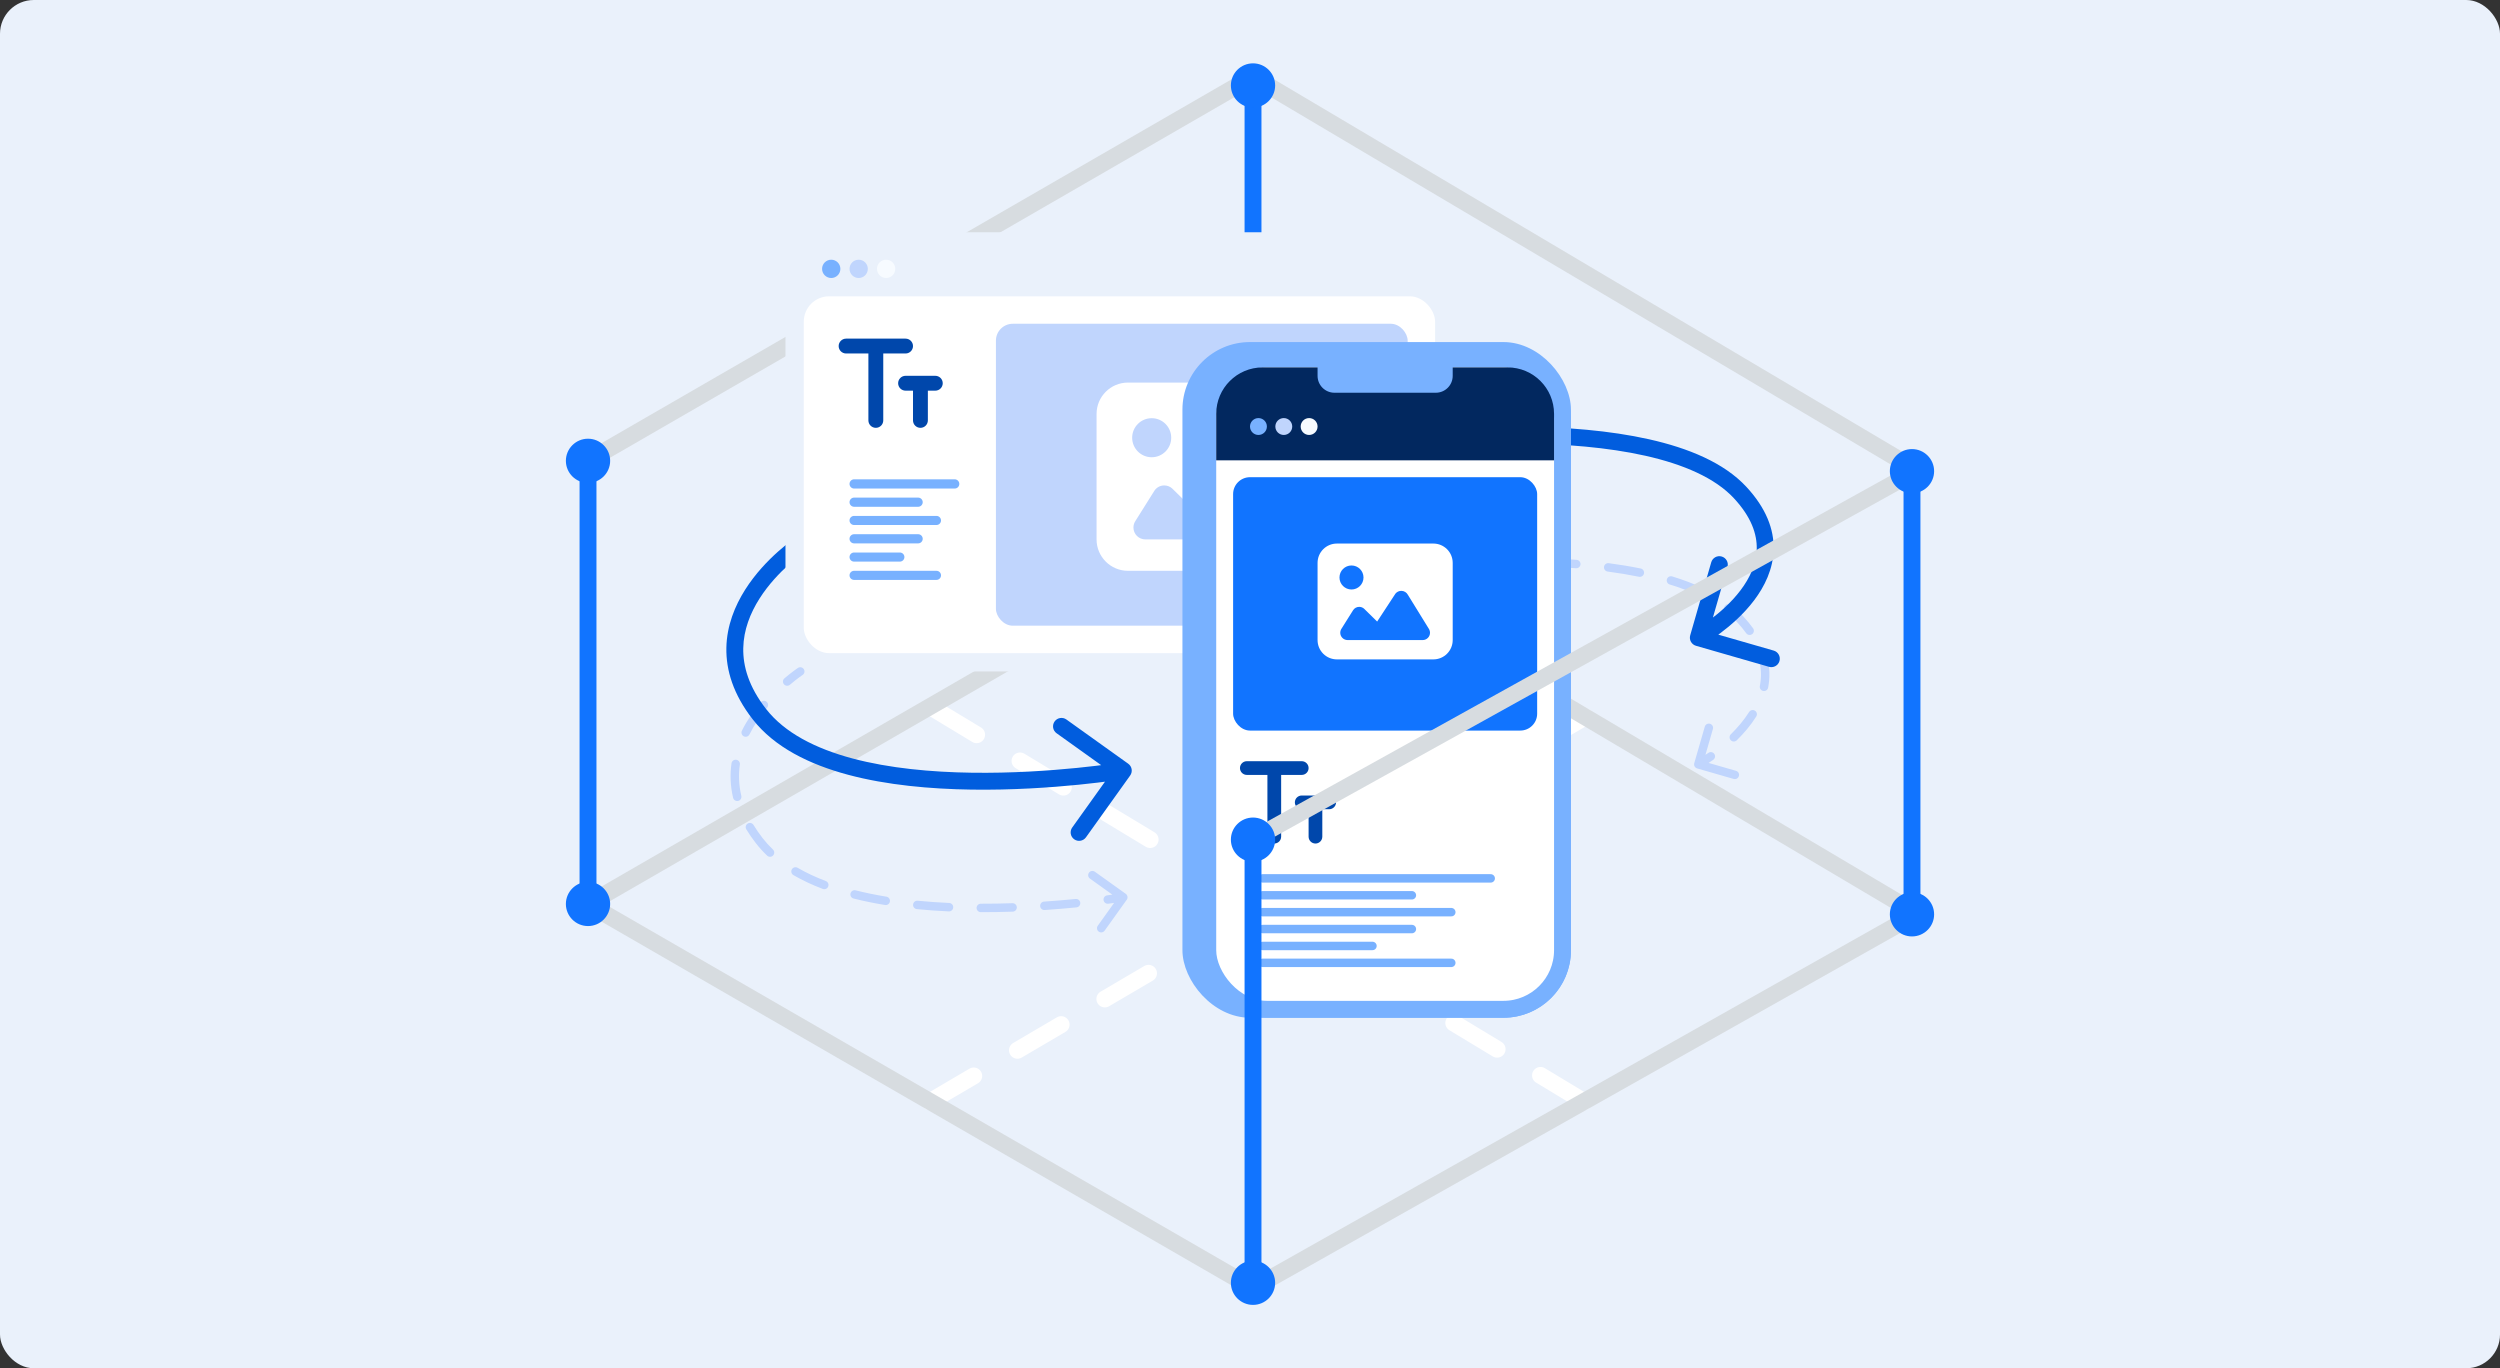 <svg xmlns="http://www.w3.org/2000/svg" width="296" height="162" viewBox="0 0 296 162" fill="none"><rect x="0" y="0" width="296" height="162" fill="#333333" stroke="none"/><rect width="296" height="162" rx="4" fill="#EAF1FB"></rect><g clip-path="url(#clip0_815_14180)"><path d="M110.118 130.43L187.679 84.882" stroke="white" stroke-width="2" stroke-miterlimit="10" stroke-linecap="round" stroke-dasharray="6 6"></path><path d="M187.531 130.43L110.118 83.66" stroke="white" stroke-width="2" stroke-miterlimit="10" stroke-linecap="round" stroke-dasharray="6 6"></path><path d="M148.357 152.51L226.994 108.184L148.357 61.573L69.621 107.042L148.357 152.51Z" stroke="#D7DCE0" stroke-width="2" stroke-miterlimit="10"></path><path d="M226.994 55.689L148.357 9.079L69.621 54.547" stroke="#D7DCE0" stroke-width="2" stroke-miterlimit="10"></path><path d="M69.621 54.43V107.158" stroke="#1174FF" stroke-width="2" stroke-miterlimit="10"></path><path d="M67.308 54.559C67.308 53.282 68.341 52.25 69.621 52.25C70.901 52.25 71.934 53.282 71.934 54.559C71.934 55.837 70.901 56.868 69.621 56.868C68.341 56.868 67.308 55.837 67.308 54.559Z" fill="#1174FF"></path><path d="M67 54.559C67 56.002 68.175 57.175 69.621 57.175C71.067 57.175 72.242 56.002 72.242 54.559C72.242 53.116 71.067 51.943 69.621 51.943C68.175 51.943 67 53.116 67 54.559C67 56.002 67 53.116 67 54.559ZM71.627 54.559C71.627 55.665 70.728 56.561 69.621 56.561C68.514 56.561 67.615 55.665 67.615 54.559C67.615 53.453 68.514 52.557 69.621 52.557C70.728 52.557 71.627 53.453 71.627 54.559C71.627 55.665 71.627 53.453 71.627 54.559Z" fill="#1174FF"></path><path d="M67.308 107.029C67.308 108.307 68.341 109.339 69.621 109.339C70.901 109.339 71.934 108.307 71.934 107.029C71.934 105.752 70.901 104.72 69.621 104.72C68.341 104.72 67.308 105.752 67.308 107.029Z" fill="#1174FF"></path><path d="M67 107.029C67 105.586 68.175 104.413 69.621 104.413C71.067 104.413 72.242 105.586 72.242 107.029C72.242 108.473 71.067 109.646 69.621 109.646C68.175 109.646 67 108.473 67 107.029C67 108.473 67 105.586 67 107.029ZM71.627 107.029C71.627 105.924 70.728 105.027 69.621 105.027C68.514 105.027 67.615 105.924 67.615 107.029C67.615 108.135 68.514 109.032 69.621 109.032C70.728 109.032 71.627 108.135 71.627 107.029C71.627 108.135 71.627 105.924 71.627 107.029Z" fill="#1174FF"></path><path d="M148.357 9.988V62.716" stroke="#1174FF" stroke-width="2" stroke-miterlimit="10"></path><path d="M146.043 10.117C146.043 8.839 147.077 7.807 148.357 7.807C149.637 7.807 150.67 8.839 150.67 10.117C150.67 11.394 149.637 12.426 148.357 12.426C147.077 12.426 146.043 11.394 146.043 10.117Z" fill="#1174FF"></path><path d="M145.736 10.116C145.736 11.56 146.911 12.733 148.357 12.733C149.803 12.733 150.978 11.56 150.978 10.116C150.978 8.673 149.803 7.5 148.357 7.5C146.911 7.5 145.736 8.673 145.736 10.116C145.736 11.56 145.736 8.673 145.736 10.116ZM150.363 10.116C150.363 11.222 149.464 12.119 148.357 12.119C147.249 12.119 146.351 11.222 146.351 10.116C146.351 9.011 147.249 8.114 148.357 8.114C149.464 8.114 150.363 9.011 150.363 10.116C150.363 11.222 150.363 9.011 150.363 10.116Z" fill="#1174FF"></path><path d="M146.043 62.587C146.043 63.864 147.077 64.896 148.357 64.896C149.637 64.896 150.67 63.864 150.67 62.587C150.67 61.309 149.637 60.277 148.357 60.277C147.077 60.277 146.043 61.309 146.043 62.587Z" fill="#1174FF"></path><path d="M145.736 62.587C145.736 61.143 146.911 59.97 148.357 59.97C149.803 59.97 150.978 61.143 150.978 62.587C150.978 64.03 149.803 65.203 148.357 65.203C146.911 65.203 145.736 64.03 145.736 62.587C145.736 64.03 145.736 61.143 145.736 62.587ZM150.363 62.587C150.363 61.481 149.464 60.584 148.357 60.584C147.249 60.584 146.351 61.481 146.351 62.587C146.351 63.692 147.249 64.589 148.357 64.589C149.464 64.589 150.363 63.692 150.363 62.587C150.363 63.692 150.363 61.481 150.363 62.587Z" fill="#1174FF"></path><path d="M95.026 79.918C95.257 79.766 95.32 79.456 95.168 79.225C95.016 78.994 94.706 78.931 94.476 79.082L95.026 79.918ZM133.407 106.528C133.567 106.303 133.515 105.991 133.291 105.83L129.631 103.213C129.406 103.052 129.094 103.104 128.933 103.328C128.772 103.553 128.824 103.865 129.049 104.026L132.302 106.353L129.976 109.606C129.815 109.831 129.867 110.143 130.092 110.304C130.316 110.465 130.628 110.413 130.789 110.188L133.407 106.528ZM89.909 99.553L89.515 99.86H89.515L89.909 99.553ZM92.877 80.313C92.667 80.492 92.641 80.808 92.82 81.018C92.999 81.228 93.314 81.254 93.525 81.076L92.877 80.313ZM90.829 83.791C91.005 83.579 90.975 83.263 90.763 83.087C90.55 82.911 90.235 82.94 90.059 83.153L90.829 83.791ZM87.842 86.512C87.719 86.759 87.82 87.059 88.067 87.182C88.314 87.305 88.614 87.204 88.737 86.957L87.842 86.512ZM87.599 90.52C87.638 90.246 87.448 89.993 87.174 89.955C86.901 89.916 86.648 90.106 86.609 90.38L87.599 90.52ZM86.798 94.456C86.862 94.724 87.131 94.891 87.4 94.827C87.669 94.763 87.835 94.494 87.771 94.225L86.798 94.456ZM89.218 97.676C89.075 97.44 88.767 97.364 88.531 97.507C88.295 97.65 88.219 97.957 88.362 98.193L89.218 97.676ZM90.827 101.306C91.027 101.496 91.343 101.489 91.534 101.289C91.724 101.089 91.717 100.773 91.517 100.582L90.827 101.306ZM94.441 102.747C94.202 102.609 93.896 102.69 93.757 102.928C93.619 103.167 93.7 103.473 93.938 103.612L94.441 102.747ZM97.417 105.249C97.675 105.347 97.963 105.217 98.061 104.959C98.159 104.701 98.03 104.412 97.772 104.314L97.417 105.249ZM101.307 105.416C101.04 105.348 100.768 105.51 100.7 105.778C100.632 106.046 100.795 106.317 101.062 106.385L101.307 105.416ZM104.791 107.153C105.063 107.198 105.321 107.013 105.365 106.74C105.41 106.468 105.225 106.211 104.953 106.166L104.791 107.153ZM108.655 106.646C108.38 106.619 108.136 106.82 108.109 107.095C108.082 107.37 108.283 107.614 108.558 107.641L108.655 106.646ZM112.34 107.91C112.616 107.922 112.85 107.709 112.862 107.433C112.875 107.157 112.662 106.924 112.386 106.911L112.34 107.91ZM116.13 107C115.853 106.999 115.629 107.222 115.628 107.498C115.627 107.774 115.851 107.999 116.127 108L116.13 107ZM119.909 107.939C120.185 107.929 120.401 107.698 120.392 107.422C120.383 107.146 120.151 106.93 119.875 106.939L119.909 107.939ZM123.618 106.749C123.343 106.767 123.134 107.006 123.153 107.281C123.171 107.557 123.41 107.765 123.685 107.747L123.618 106.749ZM127.455 107.434C127.729 107.407 127.93 107.162 127.903 106.887C127.876 106.612 127.631 106.411 127.356 106.439L127.455 107.434ZM131.09 106.009C130.816 106.045 130.624 106.296 130.66 106.57C130.697 106.844 130.948 107.036 131.222 107L131.09 106.009ZM94.751 79.5C94.476 79.082 94.476 79.082 94.476 79.082C94.476 79.083 94.476 79.083 94.476 79.083C94.475 79.083 94.475 79.083 94.475 79.083C94.475 79.083 94.475 79.083 94.475 79.083C94.474 79.084 94.474 79.084 94.473 79.085C94.471 79.086 94.469 79.087 94.466 79.089C94.46 79.093 94.452 79.098 94.442 79.106C94.421 79.12 94.39 79.14 94.351 79.167C94.274 79.221 94.161 79.301 94.021 79.405C93.739 79.613 93.343 79.918 92.877 80.313L93.201 80.694L93.525 81.076C93.97 80.697 94.349 80.406 94.614 80.21C94.747 80.112 94.852 80.037 94.922 79.988C94.957 79.964 94.984 79.946 95.002 79.934C95.01 79.928 95.017 79.924 95.021 79.921C95.023 79.919 95.025 79.918 95.025 79.918C95.026 79.918 95.026 79.918 95.026 79.917C95.026 79.917 95.026 79.917 95.026 79.917C95.026 79.917 95.026 79.917 95.026 79.917C95.026 79.917 95.026 79.918 95.026 79.918C95.026 79.918 95.026 79.918 94.751 79.5ZM90.444 83.472L90.059 83.153C89.254 84.124 88.469 85.251 87.842 86.512L88.29 86.734L88.737 86.957C89.323 85.78 90.062 84.717 90.829 83.791L90.444 83.472ZM87.104 90.45L86.609 90.38C86.427 91.666 86.461 93.031 86.798 94.456L87.285 94.34L87.771 94.225C87.465 92.929 87.434 91.689 87.599 90.52L87.104 90.45ZM88.79 97.935L88.362 98.193C88.696 98.745 89.079 99.3 89.515 99.86L89.909 99.553L90.303 99.245C89.89 98.715 89.53 98.192 89.218 97.676L88.79 97.935ZM89.909 99.553L89.515 99.86C89.914 100.372 90.353 100.854 90.827 101.306L91.172 100.944L91.517 100.582C91.077 100.162 90.671 99.717 90.303 99.245L89.909 99.553ZM94.19 103.18L93.938 103.612C95.016 104.239 96.184 104.781 97.417 105.249L97.594 104.782L97.772 104.314C96.582 103.863 95.465 103.343 94.441 102.747L94.19 103.18ZM101.185 105.9L101.062 106.385C102.273 106.691 103.521 106.944 104.791 107.153L104.872 106.659L104.953 106.166C103.708 105.962 102.487 105.714 101.307 105.416L101.185 105.9ZM108.606 107.144L108.558 107.641C109.818 107.765 111.084 107.852 112.34 107.91L112.363 107.41L112.386 106.911C111.145 106.854 109.896 106.768 108.655 106.646L108.606 107.144ZM116.128 107.5L116.127 108C117.421 108.003 118.688 107.981 119.909 107.939L119.892 107.439L119.875 106.939C118.665 106.981 117.411 107.003 116.13 107L116.128 107.5ZM123.652 107.248L123.685 107.747C125.053 107.655 126.321 107.546 127.455 107.434L127.405 106.936L127.356 106.439C126.233 106.55 124.975 106.658 123.618 106.749L123.652 107.248ZM131.156 106.504L131.222 107C131.813 106.921 132.276 106.854 132.593 106.806C132.752 106.783 132.873 106.764 132.955 106.751C132.997 106.744 133.028 106.739 133.049 106.736C133.06 106.734 133.068 106.732 133.073 106.732C133.076 106.731 133.078 106.731 133.08 106.731C133.08 106.73 133.081 106.73 133.081 106.73C133.081 106.73 133.082 106.73 133.082 106.73C133.082 106.73 133.082 106.73 133.082 106.73C133.082 106.73 133.082 106.73 133.082 106.73C133.082 106.73 133.082 106.73 133 106.237C132.918 105.744 132.918 105.744 132.918 105.744C132.918 105.744 132.918 105.744 132.918 105.744C132.918 105.744 132.918 105.744 132.918 105.744C132.918 105.744 132.918 105.744 132.918 105.744C132.918 105.744 132.917 105.744 132.917 105.744C132.915 105.744 132.914 105.744 132.911 105.745C132.906 105.746 132.899 105.747 132.889 105.748C132.869 105.752 132.839 105.757 132.799 105.763C132.719 105.776 132.6 105.794 132.444 105.818C132.133 105.864 131.675 105.931 131.09 106.009L131.156 106.504Z" fill="#C0D5FD"></path><path d="M200.6 90.362C200.524 90.627 200.677 90.904 200.942 90.981L205.266 92.226C205.532 92.302 205.809 92.149 205.885 91.884C205.962 91.618 205.809 91.341 205.543 91.265L201.7 90.158L202.807 86.314C202.883 86.049 202.73 85.772 202.465 85.695C202.199 85.619 201.922 85.772 201.846 86.037L200.6 90.362ZM161.931 67.087C161.658 67.126 161.467 67.378 161.505 67.652C161.543 67.925 161.795 68.116 162.069 68.078L161.931 67.087ZM206.028 73.312L206.394 72.972H206.394L206.028 73.312ZM202.85 89.958C203.075 89.799 203.13 89.487 202.971 89.261C202.812 89.035 202.5 88.981 202.274 89.14L202.85 89.958ZM204.931 86.938C204.734 87.132 204.731 87.448 204.925 87.645C205.118 87.842 205.435 87.845 205.632 87.652L204.931 86.938ZM207.941 84.834C208.088 84.601 208.018 84.292 207.784 84.145C207.551 83.998 207.242 84.068 207.095 84.301L207.941 84.834ZM208.365 81.224C208.312 81.495 208.489 81.757 208.76 81.81C209.031 81.863 209.294 81.687 209.347 81.416L208.365 81.224ZM209.203 77.69C209.129 77.424 208.854 77.267 208.588 77.341C208.322 77.414 208.166 77.69 208.239 77.956L209.203 77.69ZM206.753 74.975C206.915 75.198 207.228 75.248 207.452 75.086C207.675 74.925 207.725 74.612 207.564 74.388L206.753 74.975ZM204.94 71.642C204.722 71.472 204.408 71.51 204.238 71.727C204.067 71.944 204.106 72.259 204.323 72.429L204.94 71.642ZM201.17 70.525C201.419 70.643 201.717 70.536 201.835 70.286C201.952 70.036 201.845 69.738 201.595 69.621L201.17 70.525ZM197.987 68.247C197.723 68.166 197.443 68.314 197.362 68.579C197.281 68.843 197.43 69.122 197.694 69.203L197.987 68.247ZM194.058 68.289C194.329 68.344 194.593 68.169 194.648 67.898C194.703 67.628 194.528 67.364 194.258 67.309L194.058 68.289ZM190.476 66.68C190.202 66.644 189.951 66.837 189.915 67.11C189.878 67.384 190.071 67.635 190.345 67.672L190.476 66.68ZM186.592 67.28C186.868 67.302 187.108 67.096 187.13 66.821C187.152 66.546 186.946 66.305 186.671 66.284L186.592 67.28ZM182.856 66.068C182.58 66.058 182.348 66.274 182.338 66.55C182.329 66.826 182.544 67.057 182.82 67.067L182.856 66.068ZM179.039 67C179.315 67 179.539 66.776 179.54 66.5C179.54 66.224 179.316 66 179.04 66L179.039 67ZM175.228 66.057C174.952 66.065 174.735 66.295 174.743 66.571C174.751 66.847 174.982 67.065 175.258 67.056L175.228 66.057ZM171.474 67.222C171.75 67.206 171.96 66.969 171.945 66.694C171.929 66.418 171.693 66.207 171.417 66.223L171.474 67.222ZM167.617 66.49C167.342 66.513 167.137 66.754 167.16 67.029C167.183 67.305 167.425 67.509 167.7 67.486L167.617 66.49ZM163.921 67.853C164.196 67.822 164.393 67.575 164.363 67.3C164.332 67.026 164.085 66.828 163.81 66.859L163.921 67.853ZM201.081 90.5C201.323 90.938 201.323 90.938 201.323 90.938C201.323 90.938 201.323 90.938 201.323 90.938C201.323 90.938 201.323 90.937 201.323 90.937C201.323 90.937 201.323 90.937 201.324 90.937C201.324 90.937 201.325 90.936 201.325 90.936C201.327 90.935 201.329 90.934 201.332 90.932C201.337 90.929 201.345 90.925 201.355 90.919C201.375 90.908 201.404 90.892 201.44 90.87C201.514 90.827 201.621 90.764 201.755 90.681C202.023 90.516 202.402 90.273 202.85 89.958L202.562 89.549L202.274 89.14C201.845 89.442 201.484 89.674 201.23 89.83C201.104 89.908 201.004 89.967 200.937 90.006C200.904 90.025 200.878 90.04 200.862 90.049C200.853 90.054 200.847 90.058 200.843 90.06C200.842 90.061 200.84 90.062 200.839 90.062C200.839 90.062 200.839 90.062 200.839 90.062C200.839 90.062 200.839 90.062 200.839 90.062C200.839 90.062 200.839 90.062 200.839 90.062C200.839 90.062 200.839 90.062 200.839 90.062C200.839 90.062 200.839 90.062 201.081 90.5ZM205.281 87.295L205.632 87.652C206.455 86.843 207.272 85.897 207.941 84.834L207.518 84.568L207.095 84.301C206.477 85.283 205.714 86.169 204.931 86.938L205.281 87.295ZM208.856 81.32L209.347 81.416C209.576 80.245 209.563 78.995 209.203 77.69L208.721 77.823L208.239 77.956C208.556 79.103 208.567 80.196 208.365 81.224L208.856 81.32ZM207.158 74.681L207.564 74.388C207.224 73.919 206.835 73.447 206.394 72.972L206.028 73.312L205.661 73.652C206.077 74.1 206.439 74.541 206.753 74.975L207.158 74.681ZM206.028 73.312L206.394 72.972C205.953 72.497 205.467 72.055 204.94 71.642L204.631 72.035L204.323 72.429C204.812 72.812 205.259 73.22 205.661 73.652L206.028 73.312ZM201.382 70.073L201.595 69.621C200.475 69.093 199.263 68.638 197.987 68.247L197.84 68.725L197.694 69.203C198.933 69.583 200.099 70.022 201.17 70.525L201.382 70.073ZM194.158 67.799L194.258 67.309C193.028 67.058 191.762 66.85 190.476 66.68L190.41 67.176L190.345 67.672C191.611 67.839 192.854 68.043 194.058 68.289L194.158 67.799ZM186.631 66.782L186.671 66.284C185.399 66.184 184.122 66.114 182.856 66.068L182.838 66.568L182.82 67.067C184.074 67.112 185.336 67.182 186.592 67.28L186.631 66.782ZM179.04 66.5L179.04 66C177.735 65.999 176.458 66.02 175.228 66.057L175.243 66.557L175.258 67.056C176.479 67.02 177.745 66.999 179.039 67L179.04 66.5ZM171.446 66.722L171.417 66.223C170.037 66.302 168.759 66.395 167.617 66.49L167.659 66.988L167.7 67.486C168.835 67.392 170.104 67.3 171.474 67.222L171.446 66.722ZM163.866 67.356L163.81 66.859C163.213 66.925 162.744 66.982 162.424 67.023C162.264 67.043 162.141 67.059 162.058 67.07C162.017 67.076 161.985 67.08 161.964 67.083C161.953 67.084 161.945 67.085 161.94 67.086C161.937 67.087 161.935 67.087 161.933 67.087C161.933 67.087 161.932 67.087 161.932 67.087C161.931 67.087 161.931 67.087 161.931 67.087C161.931 67.087 161.931 67.087 161.931 67.087C161.931 67.087 161.931 67.087 161.931 67.087C161.931 67.087 161.931 67.087 162 67.583C162.069 68.078 162.069 68.078 162.069 68.078C162.069 68.078 162.069 68.078 162.069 68.078C162.069 68.078 162.069 68.078 162.069 68.078C162.069 68.078 162.069 68.078 162.069 68.078C162.07 68.078 162.07 68.078 162.071 68.078C162.072 68.078 162.074 68.077 162.076 68.077C162.081 68.076 162.089 68.075 162.099 68.074C162.119 68.071 162.15 68.067 162.19 68.061C162.271 68.051 162.392 68.035 162.55 68.015C162.865 67.975 163.329 67.919 163.921 67.853L163.866 67.356Z" fill="#C0D5FD"></path><path d="M95.301 65.335C95.762 65.031 95.89 64.411 95.586 63.95C95.282 63.489 94.662 63.361 94.201 63.665L95.301 65.335ZM133.813 91.819C134.135 91.369 134.031 90.745 133.582 90.424L126.261 85.188C125.812 84.867 125.187 84.971 124.866 85.42C124.545 85.869 124.648 86.494 125.098 86.815L131.605 91.469L126.951 97.976C126.63 98.425 126.734 99.05 127.183 99.371C127.632 99.692 128.257 99.588 128.578 99.139L133.813 91.819ZM89.909 84.553L89.12 85.168L89.12 85.168L89.909 84.553ZM94.751 64.5C94.201 63.665 94.2 63.665 94.2 63.666C94.2 63.666 94.199 63.666 94.199 63.666C94.198 63.667 94.197 63.668 94.195 63.669C94.193 63.67 94.189 63.672 94.185 63.675C94.177 63.681 94.165 63.689 94.15 63.699C94.121 63.719 94.08 63.747 94.027 63.784C93.921 63.858 93.771 63.966 93.585 64.106C93.214 64.385 92.698 64.794 92.108 65.32C90.932 66.368 89.442 67.9 88.229 69.813C87.015 71.727 86.054 74.063 86.002 76.7C85.95 79.356 86.824 82.221 89.12 85.168L89.909 84.553L90.698 83.938C88.652 81.314 87.96 78.888 88.002 76.739C88.044 74.572 88.836 72.591 89.918 70.884C91 69.177 92.349 67.784 93.439 66.813C93.981 66.329 94.454 65.955 94.788 65.704C94.955 65.578 95.087 65.484 95.175 65.421C95.219 65.391 95.253 65.368 95.274 65.353C95.285 65.346 95.293 65.341 95.297 65.338C95.299 65.336 95.301 65.335 95.302 65.335C95.302 65.335 95.302 65.335 95.302 65.335C95.302 65.335 95.302 65.335 95.302 65.335C95.301 65.335 95.301 65.335 94.751 64.5ZM89.909 84.553L89.12 85.168C91.701 88.478 95.832 90.507 100.414 91.733C105.012 92.964 110.19 93.42 115.022 93.49C119.861 93.561 124.392 93.244 127.71 92.911C129.371 92.744 130.73 92.573 131.676 92.443C132.149 92.378 132.519 92.324 132.772 92.285C132.898 92.266 132.995 92.251 133.061 92.24C133.094 92.235 133.119 92.231 133.136 92.228C133.145 92.227 133.152 92.225 133.156 92.225C133.158 92.224 133.16 92.224 133.162 92.224C133.162 92.224 133.163 92.224 133.163 92.224C133.164 92.224 133.164 92.223 133 91.237C132.836 90.25 132.836 90.25 132.836 90.25C132.836 90.251 132.836 90.251 132.835 90.251C132.835 90.251 132.833 90.251 132.832 90.251C132.828 90.252 132.823 90.253 132.815 90.254C132.8 90.256 132.777 90.26 132.746 90.265C132.684 90.275 132.592 90.289 132.47 90.308C132.227 90.345 131.867 90.398 131.404 90.462C130.479 90.589 129.144 90.757 127.51 90.921C124.242 91.249 119.791 91.559 115.051 91.49C110.305 91.421 105.308 90.972 100.931 89.801C96.537 88.625 92.894 86.755 90.698 83.938L89.909 84.553Z" fill="#015DDE"></path><path d="M200.12 75.223C199.967 75.754 200.273 76.308 200.804 76.461L209.452 78.952C209.983 79.105 210.537 78.799 210.69 78.268C210.843 77.737 210.537 77.183 210.006 77.03L202.318 74.816L204.533 67.128C204.685 66.598 204.379 66.043 203.848 65.891C203.318 65.738 202.764 66.044 202.611 66.575L200.12 75.223ZM161.862 51.592C161.315 51.668 160.933 52.174 161.01 52.721C161.086 53.268 161.591 53.649 162.138 53.573L161.862 51.592ZM206.028 58.312L206.76 57.631H206.76L206.028 58.312ZM201.081 75.5C201.564 76.375 201.565 76.375 201.565 76.375C201.565 76.375 201.566 76.374 201.566 76.374C201.567 76.374 201.568 76.373 201.57 76.372C201.572 76.371 201.576 76.369 201.58 76.367C201.588 76.362 201.6 76.355 201.615 76.347C201.645 76.33 201.687 76.305 201.741 76.274C201.848 76.211 202.001 76.118 202.191 75.999C202.57 75.76 203.097 75.409 203.7 74.958C204.9 74.061 206.429 72.743 207.679 71.09C208.928 69.438 209.943 67.389 209.998 65.049C210.053 62.682 209.12 60.171 206.76 57.631L206.028 58.312L205.295 58.993C207.371 61.227 208.039 63.252 207.998 65.003C207.957 66.781 207.181 68.432 206.084 69.884C204.988 71.334 203.617 72.523 202.502 73.356C201.948 73.771 201.466 74.092 201.123 74.307C200.953 74.415 200.817 74.497 200.727 74.55C200.681 74.577 200.647 74.596 200.625 74.609C200.614 74.615 200.606 74.62 200.601 74.622C200.599 74.624 200.597 74.624 200.597 74.625C200.596 74.625 200.596 74.625 200.596 74.625C200.596 74.625 200.596 74.625 200.596 74.625C200.597 74.625 200.597 74.625 201.081 75.5ZM206.028 58.312L206.76 57.631C204.114 54.783 199.902 53.054 195.25 52.01C190.57 50.959 185.295 50.569 180.366 50.508C175.431 50.448 170.809 50.719 167.423 51.004C165.729 51.147 164.342 51.294 163.377 51.405C162.895 51.46 162.518 51.507 162.26 51.54C162.132 51.556 162.033 51.569 161.966 51.578C161.933 51.583 161.907 51.586 161.89 51.588C161.881 51.59 161.874 51.59 161.87 51.591C161.867 51.592 161.865 51.592 161.864 51.592C161.864 51.592 161.863 51.592 161.863 51.592C161.862 51.592 161.862 51.592 162 52.583C162.138 53.573 162.138 53.573 162.138 53.573C162.138 53.573 162.138 53.573 162.139 53.573C162.14 53.573 162.141 53.573 162.143 53.572C162.147 53.572 162.152 53.571 162.16 53.57C162.176 53.568 162.2 53.565 162.231 53.56C162.294 53.552 162.389 53.539 162.514 53.523C162.764 53.492 163.132 53.446 163.606 53.391C164.553 53.282 165.92 53.138 167.591 52.997C170.935 52.715 175.49 52.449 180.342 52.508C185.199 52.568 190.321 52.953 194.812 53.961C199.33 54.976 203.061 56.589 205.295 58.993L206.028 58.312Z" fill="#015DDE"></path><rect x="93" y="27.5" width="79.083" height="52" rx="4" fill="#EAF1FB"></rect><rect x="95.167" y="35.083" width="74.75" height="42.25" rx="3" fill="white"></rect><circle cx="98.417" cy="31.833" r="1.083" fill="#78B1FF"></circle><circle cx="101.667" cy="31.833" r="1.083" fill="#C0D5FD"></circle><circle cx="104.917" cy="31.833" r="1.083" fill="#F7FBFF"></circle><path fill-rule="evenodd" clip-rule="evenodd" d="M110.877 67.583C111.175 67.583 111.417 67.825 111.417 68.123C111.417 68.419 111.175 68.662 110.877 68.662H101.123C100.825 68.662 100.583 68.419 100.583 68.123C100.583 67.825 100.825 67.583 101.123 67.583H110.877ZM106.544 65.416C106.842 65.416 107.083 65.658 107.083 65.956C107.083 66.255 106.842 66.496 106.544 66.496H101.123C100.825 66.496 100.583 66.255 100.583 65.956C100.583 65.658 100.825 65.416 101.123 65.416H106.544ZM108.706 63.25C109.006 63.25 109.25 63.493 109.25 63.794C109.25 64.094 109.006 64.337 108.706 64.337H101.127C100.827 64.337 100.583 64.094 100.583 63.794C100.583 63.493 100.827 63.25 101.127 63.25H108.706ZM110.877 61.083C111.175 61.083 111.417 61.325 111.417 61.623C111.417 61.919 111.175 62.162 110.877 62.162H101.123C100.825 62.162 100.583 61.919 100.583 61.623C100.583 61.325 100.825 61.083 101.123 61.083H110.877ZM108.706 58.916C109.006 58.916 109.25 59.16 109.25 59.46C109.25 59.76 109.006 60.004 108.706 60.004H101.127C100.827 60.004 100.583 59.76 100.583 59.46C100.583 59.16 100.827 58.916 101.127 58.916H108.706ZM113.036 56.75C113.338 56.75 113.583 56.995 113.583 57.297C113.583 57.599 113.338 57.845 113.036 57.845H101.13C100.828 57.845 100.583 57.599 100.583 57.297C100.583 56.995 100.828 56.75 101.13 56.75H113.036Z" fill="#78B1FF"></path><path fill-rule="evenodd" clip-rule="evenodd" d="M110.74 44.495C111.225 44.495 111.62 44.889 111.62 45.375C111.62 45.861 111.225 46.255 110.74 46.255H109.859V49.776C109.859 50.262 109.465 50.656 108.979 50.656C108.493 50.656 108.099 50.262 108.099 49.776V46.255H107.219C106.733 46.255 106.339 45.861 106.339 45.375C106.339 44.889 106.733 44.495 107.219 44.495H110.74ZM103.698 40.094H107.219C107.705 40.094 108.099 40.488 108.099 40.974C108.099 41.46 107.705 41.854 107.219 41.854H104.578V49.776C104.578 50.262 104.184 50.656 103.698 50.656C103.212 50.656 102.818 50.262 102.818 49.776V41.854H100.177C99.691 41.854 99.297 41.46 99.297 40.974C99.297 40.488 99.691 40.094 100.177 40.094H103.698Z" fill="#0047AB"></path><rect x="117.917" y="38.333" width="48.75" height="35.75" rx="2" fill="#C0D5FD"></rect><path fill-rule="evenodd" clip-rule="evenodd" d="M152.119 45.297C154.168 45.297 155.833 46.963 155.833 49.011V63.87C155.833 65.918 154.168 67.584 152.119 67.584H133.547C131.499 67.584 129.833 65.918 129.833 63.87V49.011C129.833 46.963 131.499 45.297 133.547 45.297H152.119ZM150.049 63.868C150.833 63.868 151.468 63.237 151.468 62.459C151.468 62.24 151.418 62.033 151.328 61.848H151.33L151.325 61.84C151.308 61.807 151.291 61.773 151.271 61.742L147.215 55.169C146.976 54.71 146.495 54.396 145.94 54.396C145.487 54.396 145.084 54.604 144.822 54.929H144.82L141.298 60.305L138.791 57.841C138.542 57.612 138.211 57.475 137.848 57.475C137.357 57.475 136.927 57.725 136.678 58.106L134.449 61.657H134.451C134.292 61.883 134.199 62.16 134.199 62.459C134.199 63.237 134.834 63.868 135.617 63.868H150.049ZM136.36 49.514C137.636 49.514 138.672 50.55 138.672 51.826C138.672 53.102 137.636 54.138 136.36 54.138C135.084 54.138 134.048 53.102 134.048 51.826C134.048 50.55 135.084 49.514 136.36 49.514Z" fill="white"></path><rect x="140" y="40.5" width="46" height="80" rx="8" fill="#78B1FF"></rect><rect x="143" y="42.5" width="42" height="77" rx="7" fill="white" stroke="#78B1FF" stroke-width="2"></rect><path d="M144 49C144 45.962 146.462 43.5 149.5 43.5H178.5C181.538 43.5 184 45.962 184 49V54.5H144V49Z" fill="#02285F"></path><path d="M156 41.5H172V44.5C172 45.605 171.105 46.5 170 46.5H158C156.895 46.5 156 45.605 156 44.5V41.5Z" fill="#78B1FF"></path><circle cx="149" cy="50.5" r="1" fill="#78B1FF"></circle><circle cx="152" cy="50.5" r="1" fill="#C0D5FD"></circle><circle cx="155" cy="50.5" r="1" fill="#F7FBFF"></circle><path fill-rule="evenodd" clip-rule="evenodd" d="M157.375 94.188C157.823 94.188 158.188 94.552 158.188 95C158.188 95.448 157.823 95.812 157.375 95.812H156.562V99.062C156.562 99.511 156.198 99.875 155.75 99.875C155.302 99.875 154.938 99.511 154.938 99.062V95.812H154.125C153.676 95.812 153.312 95.448 153.312 95C153.312 94.552 153.676 94.188 154.125 94.188H157.375ZM150.875 90.125H154.125C154.574 90.125 154.938 90.489 154.938 90.938C154.938 91.386 154.574 91.75 154.125 91.75H151.688V99.062C151.688 99.511 151.324 99.875 150.875 99.875C150.427 99.875 150.062 99.511 150.062 99.062V91.75H147.625C147.177 91.75 146.812 91.386 146.812 90.938C146.812 90.489 147.177 90.125 147.625 90.125H150.875Z" fill="#0047AB"></path><line x1="149.5" y1="106" x2="167.167" y2="106" stroke="#78B1FF" stroke-linecap="round"></line><line x1="149.5" y1="104" x2="176.5" y2="104" stroke="#78B1FF" stroke-linecap="round"></line><line x1="149.5" y1="108" x2="171.833" y2="108" stroke="#78B1FF" stroke-linecap="round"></line><line x1="149.5" y1="110" x2="167.167" y2="110" stroke="#78B1FF" stroke-linecap="round"></line><line x1="149.5" y1="112" x2="162.5" y2="112" stroke="#78B1FF" stroke-linecap="round"></line><line x1="149.5" y1="114" x2="171.833" y2="114" stroke="#78B1FF" stroke-linecap="round"></line><rect x="146" y="56.5" width="36" height="30" rx="2" fill="#1174FF"></rect><path fill-rule="evenodd" clip-rule="evenodd" d="M169.715 64.357C170.975 64.357 172 65.382 172 66.643V75.786C172 77.047 170.975 78.072 169.715 78.072H158.285C157.025 78.072 156 77.047 156 75.786V66.643C156 65.382 157.025 64.357 158.285 64.357H169.715ZM168.441 75.785C168.923 75.785 169.314 75.397 169.314 74.918C169.314 74.783 169.283 74.656 169.228 74.542H169.229L169.226 74.538C169.215 74.517 169.205 74.496 169.192 74.477L166.697 70.432C166.549 70.15 166.253 69.957 165.912 69.957C165.633 69.957 165.385 70.085 165.224 70.284H165.223L163.055 73.593L161.512 72.076C161.359 71.936 161.156 71.851 160.932 71.851C160.63 71.851 160.365 72.005 160.212 72.24L158.841 74.424H158.842C158.744 74.564 158.686 74.734 158.686 74.918C158.686 75.397 159.077 75.785 159.559 75.785H168.441ZM160.017 66.952C160.802 66.952 161.439 67.59 161.439 68.375C161.439 69.16 160.802 69.797 160.017 69.797C159.232 69.797 158.594 69.16 158.594 68.375C158.594 67.59 159.232 66.952 160.017 66.952Z" fill="white"></path><path d="M226.994 55.69L148.357 99.346" stroke="#D7DCE0" stroke-width="2" stroke-miterlimit="10"></path><path d="M226.379 55.659V108.387" stroke="#1174FF" stroke-width="2" stroke-miterlimit="10"></path><path d="M224.066 55.788C224.066 54.51 225.099 53.478 226.379 53.478C227.659 53.478 228.692 54.51 228.692 55.788C228.692 57.065 227.659 58.097 226.379 58.097C225.099 58.097 224.066 57.065 224.066 55.788Z" fill="#1174FF"></path><path d="M223.758 55.788C223.758 57.231 224.933 58.404 226.379 58.404C227.825 58.404 229 57.231 229 55.788C229 54.344 227.825 53.171 226.379 53.171C224.933 53.171 223.758 54.344 223.758 55.788C223.758 57.231 223.758 54.344 223.758 55.788ZM228.385 55.788C228.385 56.893 227.486 57.79 226.379 57.79C225.271 57.79 224.373 56.893 224.373 55.788C224.373 54.682 225.271 53.786 226.379 53.786C227.486 53.786 228.385 54.682 228.385 55.788C228.385 56.893 228.385 54.682 228.385 55.788Z" fill="#1174FF"></path><path d="M224.066 108.258C224.066 109.536 225.099 110.567 226.379 110.567C227.659 110.567 228.692 109.536 228.692 108.258C228.692 106.981 227.659 105.949 226.379 105.949C225.099 105.949 224.066 106.981 224.066 108.258Z" fill="#1174FF"></path><path d="M223.758 108.258C223.758 106.815 224.933 105.642 226.379 105.642C227.825 105.642 229 106.815 229 108.258C229 109.701 227.825 110.874 226.379 110.874C224.933 110.874 223.758 109.701 223.758 108.258C223.758 109.701 223.758 106.815 223.758 108.258ZM228.385 108.258C228.385 107.153 227.486 106.256 226.379 106.256C225.271 106.256 224.373 107.153 224.373 108.258C224.373 109.364 225.271 110.26 226.379 110.26C227.486 110.26 228.385 109.364 228.385 108.258C228.385 109.364 228.385 107.153 228.385 108.258Z" fill="#1174FF"></path><path d="M148.357 99.284V152.013" stroke="#1174FF" stroke-width="2" stroke-miterlimit="10"></path><path d="M146.043 99.413C146.043 98.136 147.077 97.104 148.357 97.104C149.637 97.104 150.67 98.136 150.67 99.413C150.67 100.691 149.637 101.723 148.357 101.723C147.077 101.723 146.043 100.691 146.043 99.413Z" fill="#1174FF"></path><path d="M145.736 99.413C145.736 100.857 146.911 102.03 148.357 102.03C149.803 102.03 150.978 100.857 150.978 99.413C150.978 97.97 149.803 96.797 148.357 96.797C146.911 96.797 145.736 97.97 145.736 99.413C145.736 100.857 145.736 97.97 145.736 99.413ZM150.363 99.413C150.363 100.519 149.464 101.416 148.357 101.416C147.249 101.416 146.351 100.519 146.351 99.413C146.351 98.308 147.249 97.411 148.357 97.411C149.464 97.411 150.363 98.308 150.363 99.413C150.363 100.519 150.363 98.308 150.363 99.413Z" fill="#1174FF"></path><path d="M146.043 151.884C146.043 153.161 147.077 154.193 148.357 154.193C149.637 154.193 150.67 153.161 150.67 151.884C150.67 150.606 149.637 149.574 148.357 149.574C147.077 149.574 146.043 150.606 146.043 151.884Z" fill="#1174FF"></path><path d="M145.736 151.884C145.736 150.44 146.911 149.267 148.357 149.267C149.803 149.267 150.978 150.44 150.978 151.884C150.978 153.327 149.803 154.5 148.357 154.5C146.911 154.5 145.736 153.327 145.736 151.884C145.736 153.327 145.736 150.44 145.736 151.884ZM150.363 151.884C150.363 150.778 149.464 149.881 148.357 149.881C147.249 149.881 146.351 150.778 146.351 151.884C146.351 152.989 147.249 153.886 148.357 153.886C149.464 153.886 150.363 152.989 150.363 151.884C150.363 152.989 150.363 150.778 150.363 151.884Z" fill="#1174FF"></path></g><defs><clipPath id="clip0_815_14180"><rect width="162" height="162" fill="white" transform="translate(67)"></rect></clipPath></defs></svg>